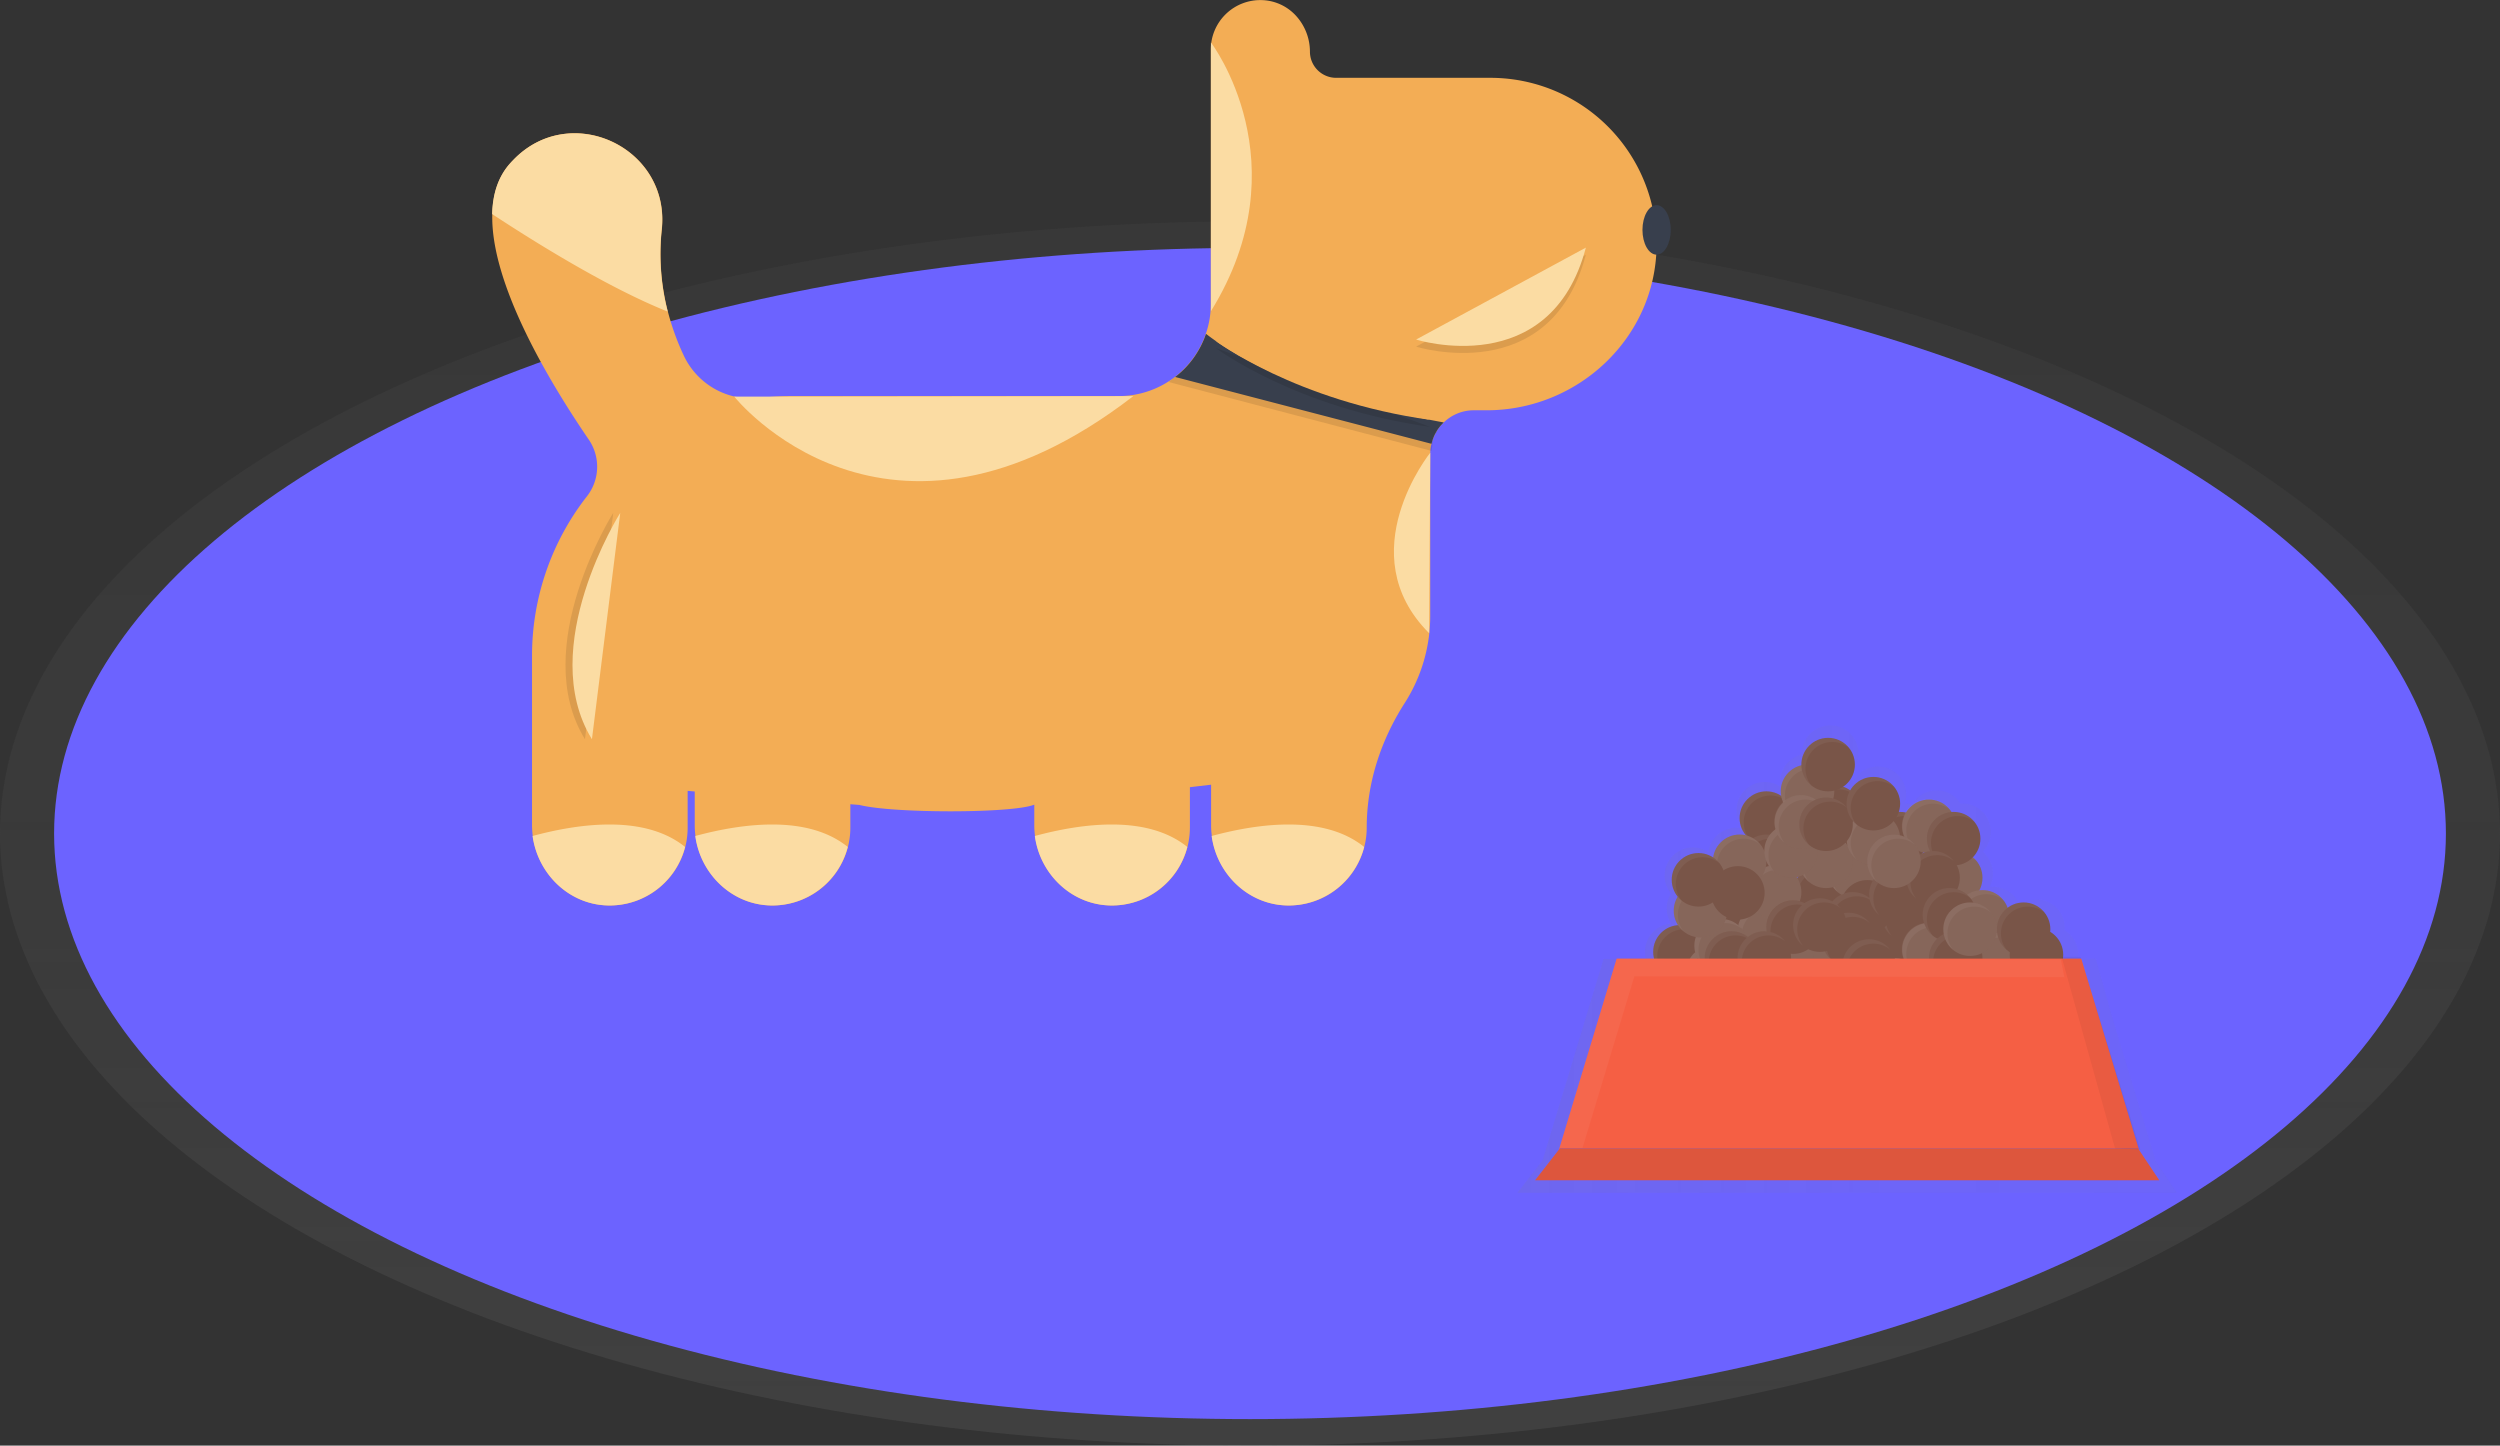 <svg id="b3b4c231-bcdd-447d-a48c-3c3c5a2e58d0" data-name="Layer 1" xmlns="http://www.w3.org/2000/svg" xmlns:xlink="http://www.w3.org/1999/xlink" width="921" height="532.56" viewBox="0 0 921 532.56"><rect x="0" y="0" width="921" height="532.56" fill="#333333" stroke="none"/><defs><linearGradient id="a2a092df-2c92-4a00-bfa3-7775e0a35a00" x1="460.5" y1="532.56" x2="460.5" y2="81.56" gradientUnits="userSpaceOnUse"><stop offset="0" stop-color="gray" stop-opacity="0.25"/><stop offset="0.54" stop-color="gray" stop-opacity="0.12"/><stop offset="1" stop-color="gray" stop-opacity="0.1"/></linearGradient><linearGradient id="e02598f3-6440-4dab-b616-a11e89bded72" x1="698.5" y1="537.03" x2="941.5" y2="537.03" xlink:href="#a2a092df-2c92-4a00-bfa3-7775e0a35a00"/></defs><title>Cautious dog</title><g opacity="0.7"><ellipse cx="460.5" cy="307.06" rx="460.5" ry="225.5" fill="url(#a2a092df-2c92-4a00-bfa3-7775e0a35a00)"/></g><ellipse cx="460.5" cy="307.06" rx="440.57" ry="215.74" fill="#6c63ff"/><g opacity="0.5"><path d="M941.5,623.15l-7.87-11.8L918,559.68l-6.43-22.84h-6.54a11.84,11.84,0,0,0,.11-1.48,10.38,10.38,0,0,0-5.06-8.91,8.89,8.89,0,0,0,.06-1,10.41,10.41,0,0,0-2.3-6.52h0a10.09,10.09,0,0,0-1.6-1.6l-.07,0c-.26-.21-.53-.4-.8-.58l-.23-.14c-.23-.14-.47-.27-.71-.39l-.32-.16-.68-.29-.36-.13c-.23-.08-.47-.14-.7-.21l-.39-.09c-.25-.06-.5-.1-.76-.14l-.35,0a10.92,10.92,0,0,0-1.15-.07,10.31,10.31,0,0,0-6.23,2.09,10.37,10.37,0,0,0-1.67-3h0a11,11,0,0,0-1.6-1.6.18.18,0,0,1-.07,0q-.39-.3-.81-.57l-.23-.15c-.23-.14-.46-.27-.7-.39l-.32-.15c-.22-.11-.45-.2-.68-.29l-.37-.14-.7-.2-.38-.1a6.71,6.71,0,0,0-.76-.13l-.35-.06a10.93,10.93,0,0,0-1.15-.06c-.41,0-.82,0-1.22.07a10.38,10.38,0,0,0-1.08-11.4h0A10.53,10.53,0,0,0,870,497.4a10.37,10.37,0,0,0,.64-13.75h0a10.09,10.09,0,0,0-1.6-1.6L869,482c-.26-.21-.53-.4-.8-.58l-.23-.14c-.23-.14-.47-.27-.71-.39l-.31-.16-.69-.29-.36-.13c-.23-.08-.47-.14-.7-.21s-.25-.07-.38-.09-.51-.1-.77-.14l-.35-.05a10.92,10.92,0,0,0-1.15-.07c-.27,0-.55,0-.82,0-.21-.33-.43-.64-.67-1h0a11,11,0,0,0-1.6-1.6.18.18,0,0,1-.07-.05,9.08,9.08,0,0,0-.81-.57l-.23-.15c-.23-.14-.46-.27-.7-.39l-.32-.15c-.22-.11-.45-.2-.68-.29l-.37-.14-.7-.2-.38-.1c-.25-.06-.51-.1-.76-.14L854,475a10.93,10.93,0,0,0-1.15-.06A10.29,10.29,0,0,0,844,480h0c-.26-.06-.51-.1-.77-.14l-.35-.05a10.92,10.92,0,0,0-1.15-.07l-.51,0a10.44,10.44,0,0,0-1.78-9.75h0a11,11,0,0,0-1.6-1.6l-.07-.05a9.19,9.19,0,0,0-.81-.58l-.23-.14c-.23-.14-.46-.27-.7-.39l-.32-.16-.68-.29-.37-.13c-.23-.08-.46-.14-.7-.21l-.38-.09c-.25-.06-.51-.1-.76-.14l-.36-.05a10.57,10.57,0,0,0-1.14-.07,10.41,10.41,0,0,0-9,5.26c-.18-.13-.35-.26-.54-.38l-.23-.14a8.13,8.13,0,0,0-.71-.4l-.31-.15c-.22-.11-.45-.2-.68-.29l-.25-.1a10.4,10.4,0,0,0,2.25-15.12h0a10.09,10.09,0,0,0-1.6-1.6l-.07,0a9,9,0,0,0-.8-.58l-.23-.14c-.23-.14-.47-.27-.71-.4l-.31-.15-.69-.29-.36-.13c-.23-.08-.46-.14-.7-.21l-.38-.1-.77-.13-.35,0a10.92,10.92,0,0,0-1.15-.07,10.41,10.41,0,0,0-10.41,10.42c0,.09,0,.19,0,.28-.23.06-.47.11-.7.18a10.43,10.43,0,0,0-6.85,6.85,10.25,10.25,0,0,0-.47,3.1,10.93,10.93,0,0,0,.06,1.15l.06.35,0,.24-.12-.07-.23-.14-.7-.4-.32-.15-.68-.29-.37-.13a7.15,7.15,0,0,0-.7-.21l-.38-.1-.76-.13-.35-.05a10.92,10.92,0,0,0-1.15-.07,10.42,10.42,0,0,0-10.42,10.42,10.73,10.73,0,0,0,.07,1.14c0,.12,0,.24,0,.35,0,.26.08.52.14.77s.06.25.1.38.13.47.2.7l.14.36c.09.24.18.46.29.69l.15.31c.12.24.25.48.39.71l.15.23a8.93,8.93,0,0,0,.57.8l.05.07.15.19-.18,0c-.25-.06-.51-.1-.77-.14l-.35-.05a10.92,10.92,0,0,0-1.15-.07,10.41,10.41,0,0,0-9.94,7.32,10.72,10.72,0,0,0-.35,1.61l-.08,0-.24-.15c-.23-.14-.46-.27-.7-.39l-.32-.15c-.22-.11-.45-.2-.68-.29l-.36-.14-.7-.2-.38-.1c-.26-.06-.51-.1-.77-.14l-.35-.05a10.92,10.92,0,0,0-1.15-.07,10.42,10.42,0,0,0-10.41,10.42,10.93,10.93,0,0,0,.06,1.15l.06.35c0,.25.08.51.13.76s.07.26.1.38.13.48.21.71.08.24.13.36.18.46.29.68l.15.32c.12.24.26.47.4.7a1.76,1.76,0,0,0,.14.23q.27.42.57.81l.06.07,0,.06a10.36,10.36,0,0,0-1.54,5.44,10.74,10.74,0,0,0,.06,1.14l.06.35c0,.26.08.52.13.77s.07.25.1.38.13.47.21.7.08.24.13.36.19.47.29.69l.15.31a8.13,8.13,0,0,0,.4.71c0,.08.09.16.14.23h0a10.38,10.38,0,0,0-9.21,7.28,10.25,10.25,0,0,0-.47,3.1,10.93,10.93,0,0,0,.06,1.15l.06.35a6.71,6.71,0,0,0,.13.76l.09.37H730.26L707.79,611.2l-9.29,11.95ZM801.62,505.46l-.2-.31.48-.13Zm48.81-9.66.17-.29.38.08C850.8,495.66,850.61,495.72,850.43,495.8Z" transform="translate(-139.5 -183.72)" fill="url(#e02598f3-6440-4dab-b616-a11e89bded72)"/></g><circle cx="606.76" cy="380.98" r="9.86" fill="#795548"/><path d="M737.93,566.22a9.84,9.84,0,0,1,16-7.68,9.85,9.85,0,1,0-13.85,13.84A9.76,9.76,0,0,1,737.93,566.22Z" transform="translate(-139.5 -183.72)" fill="#fff" opacity="0.05"/><circle cx="640.88" cy="383.26" r="9.86" fill="#795548"/><path d="M772,568.49a9.85,9.85,0,0,1,16-7.68,9.85,9.85,0,1,0-13.85,13.85A9.85,9.85,0,0,1,772,568.49Z" transform="translate(-139.5 -183.72)" fill="#fff" opacity="0.05"/><circle cx="660.59" cy="384.77" r="9.86" fill="#795548"/><path d="M791.75,570a9.84,9.84,0,0,1,16-7.68,9.85,9.85,0,1,0-13.85,13.85A9.87,9.87,0,0,1,791.75,570Z" transform="translate(-139.5 -183.72)" fill="#fff" opacity="0.05"/><circle cx="670.44" cy="380.98" r="9.86" fill="#795548"/><path d="M801.6,566.22a9.85,9.85,0,0,1,16-7.68,9.85,9.85,0,1,0-13.85,13.84A9.77,9.77,0,0,1,801.6,566.22Z" transform="translate(-139.5 -183.72)" fill="#fff" opacity="0.05"/><circle cx="747.01" cy="380.98" r="9.86" fill="#795548"/><path d="M878.17,566.22a9.84,9.84,0,0,1,16-7.68,9.85,9.85,0,1,0-13.85,13.84A9.82,9.82,0,0,1,878.17,566.22Z" transform="translate(-139.5 -183.72)" fill="#fff" opacity="0.05"/><circle cx="708.35" cy="380.23" r="9.86" fill="#795548"/><path d="M839.51,565.46a9.85,9.85,0,0,1,16-7.68,9.85,9.85,0,1,0-13.85,13.85A9.79,9.79,0,0,1,839.51,565.46Z" transform="translate(-139.5 -183.72)" fill="#fff" opacity="0.05"/><circle cx="621.17" cy="371.89" r="9.86" fill="#795548"/><path d="M752.33,557.12a9.85,9.85,0,0,1,16-7.68,9.85,9.85,0,1,0-13.85,13.85A9.85,9.85,0,0,1,752.33,557.12Z" transform="translate(-139.5 -183.72)" fill="#fff" opacity="0.05"/><circle cx="700.77" cy="351.42" r="9.86" fill="#795548"/><path d="M831.93,536.65A9.85,9.85,0,0,1,848,529a9.85,9.85,0,1,0-13.85,13.85A9.79,9.79,0,0,1,831.93,536.65Z" transform="translate(-139.5 -183.72)" fill="#fff" opacity="0.05"/><circle cx="670.44" cy="328.68" r="9.86" fill="#795548"/><circle cx="680.26" cy="313.51" r="9.86" fill="#795548"/><path d="M801.6,513.91a9.86,9.86,0,0,1,16-7.68,9.85,9.85,0,1,0-13.85,13.85A9.8,9.8,0,0,1,801.6,513.91Z" transform="translate(-139.5 -183.72)" fill="#fff" opacity="0.05"/><circle cx="638.6" cy="336.26" r="9.86" fill="#795548"/><path d="M769.77,521.49a9.85,9.85,0,0,1,16-7.68,9.85,9.85,0,1,0-13.85,13.85A9.79,9.79,0,0,1,769.77,521.49Z" transform="translate(-139.5 -183.72)" fill="#fff" opacity="0.05"/><circle cx="618.89" cy="350.66" r="9.86" fill="#795548"/><path d="M750.05,535.9a9.86,9.86,0,0,1,16-7.69,9.85,9.85,0,1,0-13.85,13.85A9.79,9.79,0,0,1,750.05,535.9Z" transform="translate(-139.5 -183.72)" fill="#fff" opacity="0.05"/><circle cx="678.02" cy="355.97" r="9.86" fill="#795548"/><path d="M809.19,541.2a9.85,9.85,0,0,1,16-7.68,9.85,9.85,0,1,0-13.85,13.85A9.79,9.79,0,0,1,809.19,541.2Z" transform="translate(-139.5 -183.72)" fill="#fff" opacity="0.05"/><circle cx="700.01" cy="308.97" r="9.86" fill="#795548"/><path d="M831.17,494.2a9.85,9.85,0,0,1,16-7.68,9.85,9.85,0,1,0-13.85,13.85A9.85,9.85,0,0,1,831.17,494.2Z" transform="translate(-139.5 -183.72)" fill="#fff" opacity="0.05"/><circle cx="675.75" cy="299.11" r="9.86" fill="#795548"/><path d="M806.91,484.35a9.85,9.85,0,0,1,16-7.69,9.85,9.85,0,1,0-13.85,13.85A9.84,9.84,0,0,1,806.91,484.35Z" transform="translate(-139.5 -183.72)" fill="#fff" opacity="0.05"/><circle cx="650.73" cy="301.39" r="9.86" fill="#795548"/><path d="M781.89,486.62a9.86,9.86,0,0,1,16-7.68,9.85,9.85,0,1,0-13.85,13.85A9.8,9.8,0,0,1,781.89,486.62Z" transform="translate(-139.5 -183.72)" fill="#fff" opacity="0.05"/><circle cx="650.73" cy="317.31" r="9.86" fill="#795548"/><path d="M781.89,502.54a9.86,9.86,0,0,1,16-7.68,9.85,9.85,0,1,0-13.85,13.85A9.8,9.8,0,0,1,781.89,502.54Z" transform="translate(-139.5 -183.72)" fill="#fff" opacity="0.05"/><circle cx="691.67" cy="342.32" r="9.86" fill="#795548"/><path d="M822.83,527.56a9.84,9.84,0,0,1,16-7.68A9.85,9.85,0,1,0,825,533.72,9.84,9.84,0,0,1,822.83,527.56Z" transform="translate(-139.5 -183.72)" fill="#fff" opacity="0.05"/><circle cx="703.04" cy="337.02" r="9.86" fill="#795548"/><path d="M834.2,522.25a9.85,9.85,0,0,1,16-7.68,9.85,9.85,0,1,0-13.84,13.85A9.8,9.8,0,0,1,834.2,522.25Z" transform="translate(-139.5 -183.72)" fill="#fff" opacity="0.05"/><circle cx="638.6" cy="371.13" r="9.86" fill="#795548"/><circle cx="638.6" cy="371.13" r="9.86" fill="#fff" opacity="0.1"/><path d="M769.77,556.36a9.85,9.85,0,0,1,16-7.68,9.85,9.85,0,1,0-13.85,13.85A9.79,9.79,0,0,1,769.77,556.36Z" transform="translate(-139.5 -183.72)" fill="#fff" opacity="0.05"/><circle cx="669.69" cy="365.82" r="9.86" fill="#795548"/><circle cx="669.69" cy="365.82" r="9.86" fill="#fff" opacity="0.1"/><path d="M800.85,551.06a9.84,9.84,0,0,1,16-7.68A9.85,9.85,0,1,0,803,557.22,9.79,9.79,0,0,1,800.85,551.06Z" transform="translate(-139.5 -183.72)" fill="#fff" opacity="0.05"/><circle cx="658.31" cy="374.92" r="9.86" fill="#795548"/><circle cx="658.31" cy="374.92" r="9.86" fill="#fff" opacity="0.1"/><path d="M789.48,560.15a9.85,9.85,0,0,1,16-7.68,9.85,9.85,0,1,0-13.85,13.85A9.79,9.79,0,0,1,789.48,560.15Z" transform="translate(-139.5 -183.72)" fill="#fff" opacity="0.05"/><circle cx="621.17" cy="382.5" r="9.86" fill="#795548"/><circle cx="621.17" cy="382.5" r="9.86" fill="#fff" opacity="0.1"/><path d="M752.33,567.74a9.85,9.85,0,0,1,16-7.69A9.85,9.85,0,1,0,754.5,573.9,9.84,9.84,0,0,1,752.33,567.74Z" transform="translate(-139.5 -183.72)" fill="#fff" opacity="0.05"/><circle cx="631.02" cy="374.92" r="9.86" fill="#795548"/><circle cx="631.02" cy="374.92" r="9.86" fill="#fff" opacity="0.1"/><path d="M762.18,560.15a9.85,9.85,0,0,1,16-7.68,9.85,9.85,0,1,0-13.84,13.85A9.8,9.8,0,0,1,762.18,560.15Z" transform="translate(-139.5 -183.72)" fill="#fff" opacity="0.05"/><circle cx="631.02" cy="358.24" r="9.86" fill="#795548"/><circle cx="631.02" cy="358.24" r="9.86" fill="#fff" opacity="0.1"/><path d="M762.18,543.48a9.84,9.84,0,0,1,16-7.68,9.85,9.85,0,1,0-13.84,13.84A9.79,9.79,0,0,1,762.18,543.48Z" transform="translate(-139.5 -183.72)" fill="#fff" opacity="0.05"/><circle cx="649.98" cy="343.08" r="9.86" fill="#795548"/><circle cx="649.98" cy="343.08" r="9.86" fill="#fff" opacity="0.1"/><path d="M781.14,528.32a9.85,9.85,0,0,1,16-7.69,9.85,9.85,0,1,0-13.85,13.85A9.79,9.79,0,0,1,781.14,528.32Z" transform="translate(-139.5 -183.72)" fill="#fff" opacity="0.05"/><circle cx="683.33" cy="380.23" r="9.86" fill="#795548"/><circle cx="683.33" cy="380.23" r="9.86" fill="#fff" opacity="0.1"/><path d="M814.49,565.46a9.85,9.85,0,0,1,16-7.68,9.85,9.85,0,1,0-13.84,13.85A9.8,9.8,0,0,1,814.49,565.46Z" transform="translate(-139.5 -183.72)" fill="#fff" opacity="0.05"/><circle cx="710.62" cy="349.9" r="9.86" fill="#795548"/><circle cx="710.62" cy="349.9" r="9.86" fill="#fff" opacity="0.1"/><path d="M841.78,535.14a9.84,9.84,0,0,1,16-7.68A9.85,9.85,0,1,0,844,541.3,9.79,9.79,0,0,1,841.78,535.14Z" transform="translate(-139.5 -183.72)" fill="#fff" opacity="0.05"/><circle cx="710.62" cy="304.42" r="9.86" fill="#795548"/><circle cx="710.62" cy="304.42" r="9.86" fill="#fff" opacity="0.1"/><path d="M841.78,489.65a9.85,9.85,0,0,1,16-7.68A9.85,9.85,0,1,0,844,495.82,9.8,9.8,0,0,1,841.78,489.65Z" transform="translate(-139.5 -183.72)" fill="#fff" opacity="0.05"/><circle cx="720.48" cy="323.37" r="9.86" fill="#795548"/><circle cx="720.48" cy="323.37" r="9.86" fill="#fff" opacity="0.1"/><path d="M851.64,508.61a9.85,9.85,0,0,1,16-7.69,9.85,9.85,0,1,0-13.85,13.85A9.79,9.79,0,0,1,851.64,508.61Z" transform="translate(-139.5 -183.72)" fill="#fff" opacity="0.05"/><circle cx="730.33" cy="337.77" r="9.86" fill="#795548"/><circle cx="730.33" cy="337.77" r="9.86" fill="#fff" opacity="0.1"/><path d="M861.49,523a9.84,9.84,0,0,1,16-7.68,9.85,9.85,0,1,0-13.84,13.84A9.77,9.77,0,0,1,861.49,523Z" transform="translate(-139.5 -183.72)" fill="#fff" opacity="0.05"/><circle cx="683.33" cy="321.1" r="9.86" fill="#795548"/><circle cx="683.33" cy="321.1" r="9.86" fill="#fff" opacity="0.1"/><path d="M814.49,506.33a9.85,9.85,0,0,1,16-7.68,9.85,9.85,0,1,0-13.84,13.85A9.8,9.8,0,0,1,814.49,506.33Z" transform="translate(-139.5 -183.72)" fill="#fff" opacity="0.05"/><circle cx="653.77" cy="328.68" r="9.86" fill="#795548"/><circle cx="653.77" cy="328.68" r="9.86" fill="#fff" opacity="0.1"/><path d="M784.93,513.91a9.85,9.85,0,0,1,16-7.68,9.85,9.85,0,1,0-13.85,13.85A9.79,9.79,0,0,1,784.93,513.91Z" transform="translate(-139.5 -183.72)" fill="#fff" opacity="0.05"/><circle cx="672.72" cy="317.31" r="9.86" fill="#795548"/><circle cx="672.72" cy="317.31" r="9.86" fill="#fff" opacity="0.1"/><path d="M803.88,502.54a9.85,9.85,0,0,1,16-7.68,9.85,9.85,0,1,0-13.85,13.85A9.79,9.79,0,0,1,803.88,502.54Z" transform="translate(-139.5 -183.72)" fill="#fff" opacity="0.05"/><circle cx="690.15" cy="308.97" r="9.86" fill="#795548"/><circle cx="690.15" cy="308.97" r="9.86" fill="#fff" opacity="0.1"/><path d="M821.31,494.2a9.86,9.86,0,0,1,16-7.68,9.85,9.85,0,1,0-13.85,13.85A9.8,9.8,0,0,1,821.31,494.2Z" transform="translate(-139.5 -183.72)" fill="#fff" opacity="0.05"/><circle cx="640.88" cy="317.31" r="9.86" fill="#795548"/><circle cx="640.88" cy="317.31" r="9.86" fill="#fff" opacity="0.1"/><path d="M772,502.54a9.85,9.85,0,0,1,16-7.68,9.85,9.85,0,1,0-13.85,13.85A9.85,9.85,0,0,1,772,502.54Z" transform="translate(-139.5 -183.72)" fill="#fff" opacity="0.05"/><circle cx="675.75" cy="349.14" r="9.86" fill="#795548"/><circle cx="675.75" cy="349.14" r="9.86" fill="#fff" opacity="0.1"/><path d="M806.91,534.38a9.84,9.84,0,0,1,16-7.68,9.85,9.85,0,1,0-13.85,13.85A9.87,9.87,0,0,1,806.91,534.38Z" transform="translate(-139.5 -183.72)" fill="#fff" opacity="0.05"/><circle cx="634.06" cy="348.39" r="9.86" fill="#795548"/><circle cx="634.06" cy="348.39" r="9.86" fill="#fff" opacity="0.1"/><path d="M765.22,533.62a9.85,9.85,0,0,1,16-7.68,9.85,9.85,0,1,0-13.85,13.85A9.79,9.79,0,0,1,765.22,533.62Z" transform="translate(-139.5 -183.72)" fill="#fff" opacity="0.05"/><circle cx="697.73" cy="362.79" r="9.86" fill="#795548"/><circle cx="697.73" cy="362.79" r="9.86" fill="#fff" opacity="0.1"/><path d="M828.9,548a9.85,9.85,0,0,1,16-7.69,9.85,9.85,0,1,0-13.85,13.85A9.79,9.79,0,0,1,828.9,548Z" transform="translate(-139.5 -183.72)" fill="#fff" opacity="0.05"/><circle cx="712.9" cy="368.1" r="9.86" fill="#795548"/><circle cx="712.9" cy="368.1" r="9.86" fill="#fff" opacity="0.1"/><path d="M844.06,553.33a9.85,9.85,0,0,1,16-7.68,9.85,9.85,0,1,0-13.85,13.85A9.79,9.79,0,0,1,844.06,553.33Z" transform="translate(-139.5 -183.72)" fill="#fff" opacity="0.05"/><circle cx="725.78" cy="377.95" r="9.86" fill="#795548"/><circle cx="725.78" cy="377.95" r="9.86" fill="#fff" opacity="0.1"/><path d="M856.94,563.19a9.85,9.85,0,0,1,16-7.68,9.85,9.85,0,1,0-13.85,13.84A9.79,9.79,0,0,1,856.94,563.19Z" transform="translate(-139.5 -183.72)" fill="#fff" opacity="0.05"/><circle cx="747.01" cy="365.06" r="9.86" fill="#795548"/><circle cx="747.01" cy="365.06" r="9.86" fill="#fff" opacity="0.1"/><path d="M878.17,550.3a9.84,9.84,0,0,1,16-7.68,9.85,9.85,0,1,0-13.85,13.85A9.87,9.87,0,0,1,878.17,550.3Z" transform="translate(-139.5 -183.72)" fill="#fff" opacity="0.05"/><circle cx="735.64" cy="353.69" r="9.86" fill="#795548"/><circle cx="735.64" cy="353.69" r="9.86" fill="#fff" opacity="0.1"/><path d="M866.8,538.93a9.84,9.84,0,0,1,16-7.68A9.85,9.85,0,1,0,869,545.09,9.82,9.82,0,0,1,866.8,538.93Z" transform="translate(-139.5 -183.72)" fill="#fff" opacity="0.05"/><circle cx="665.89" cy="291.53" r="9.86" fill="#795548"/><circle cx="665.89" cy="291.53" r="9.86" fill="#fff" opacity="0.1"/><path d="M797.06,476.77a9.85,9.85,0,0,1,16-7.69,9.85,9.85,0,1,0-13.85,13.85A9.79,9.79,0,0,1,797.06,476.77Z" transform="translate(-139.5 -183.72)" fill="#fff" opacity="0.05"/><circle cx="626.47" cy="335.5" r="9.86" fill="#795548"/><circle cx="626.47" cy="335.5" r="9.86" fill="#fff" opacity="0.1"/><path d="M757.64,520.73a9.85,9.85,0,0,1,16-7.68,9.85,9.85,0,1,0-13.85,13.85A9.79,9.79,0,0,1,757.64,520.73Z" transform="translate(-139.5 -183.72)" fill="#fff" opacity="0.05"/><circle cx="611.31" cy="363.55" r="9.86" fill="#795548"/><circle cx="611.31" cy="363.55" r="9.86" fill="#fff" opacity="0.1"/><path d="M742.47,548.78a9.85,9.85,0,0,1,16-7.68A9.85,9.85,0,1,0,744.65,555,9.8,9.8,0,0,1,742.47,548.78Z" transform="translate(-139.5 -183.72)" fill="#fff" opacity="0.05"/><circle cx="658.31" cy="353.69" r="9.86" fill="#795548"/><circle cx="658.31" cy="353.69" r="9.86" fill="#fff" opacity="0.1"/><path d="M789.48,538.93a9.84,9.84,0,0,1,16-7.68,9.85,9.85,0,1,0-13.85,13.84A9.76,9.76,0,0,1,789.48,538.93Z" transform="translate(-139.5 -183.72)" fill="#fff" opacity="0.05"/><circle cx="659.83" cy="313.52" r="9.86" fill="#795548"/><circle cx="659.83" cy="313.52" r="9.86" fill="#fff" opacity="0.1"/><path d="M791,498.75a9.85,9.85,0,0,1,16-7.68,9.85,9.85,0,1,0-13.85,13.85A9.85,9.85,0,0,1,791,498.75Z" transform="translate(-139.5 -183.72)" fill="#fff" opacity="0.05"/><circle cx="663.62" cy="302.9" r="9.86" fill="#795548"/><circle cx="663.62" cy="302.9" r="9.86" fill="#fff" opacity="0.1"/><path d="M794.78,488.14a9.84,9.84,0,0,1,16-7.68A9.85,9.85,0,1,0,797,494.3,9.84,9.84,0,0,1,794.78,488.14Z" transform="translate(-139.5 -183.72)" fill="#fff" opacity="0.05"/><circle cx="650.73" cy="365.06" r="9.86" fill="#795548"/><path d="M781.89,550.3a9.85,9.85,0,0,1,16-7.68,9.85,9.85,0,1,0-13.85,13.85A9.82,9.82,0,0,1,781.89,550.3Z" transform="translate(-139.5 -183.72)" fill="#fff" opacity="0.05"/><circle cx="625.72" cy="324.13" r="9.86" fill="#795548"/><path d="M756.88,509.36a9.85,9.85,0,0,1,16-7.68,9.85,9.85,0,1,0-13.85,13.85A9.79,9.79,0,0,1,756.88,509.36Z" transform="translate(-139.5 -183.72)" fill="#fff" opacity="0.05"/><circle cx="637.85" cy="352.94" r="9.86" fill="#795548"/><path d="M769,538.17a9.85,9.85,0,0,1,16-7.68,9.85,9.85,0,1,0-13.85,13.85A9.79,9.79,0,0,1,769,538.17Z" transform="translate(-139.5 -183.72)" fill="#fff" opacity="0.05"/><circle cx="673.48" cy="281.68" r="9.86" fill="#795548"/><path d="M804.64,466.91a9.85,9.85,0,0,1,16-7.68,9.85,9.85,0,1,0-13.85,13.85A9.79,9.79,0,0,1,804.64,466.91Z" transform="translate(-139.5 -183.72)" fill="#fff" opacity="0.05"/><circle cx="672.72" cy="303.66" r="9.86" fill="#795548"/><path d="M803.88,488.9a9.85,9.85,0,0,1,16-7.69,9.85,9.85,0,1,0-13.85,13.85A9.79,9.79,0,0,1,803.88,488.9Z" transform="translate(-139.5 -183.72)" fill="#fff" opacity="0.05"/><circle cx="690.15" cy="296.08" r="9.86" fill="#795548"/><path d="M821.31,481.31a9.86,9.86,0,0,1,16-7.68,9.85,9.85,0,1,0-13.85,13.85A9.8,9.8,0,0,1,821.31,481.31Z" transform="translate(-139.5 -183.72)" fill="#fff" opacity="0.05"/><circle cx="682.57" cy="338.53" r="9.86" fill="#795548"/><circle cx="687.92" cy="334.07" r="9.86" fill="#795548"/><path d="M813.73,523.77a9.84,9.84,0,0,1,16-7.68,9.85,9.85,0,1,0-13.84,13.84A9.79,9.79,0,0,1,813.73,523.77Z" transform="translate(-139.5 -183.72)" fill="#fff" opacity="0.05"/><circle cx="677.27" cy="365.82" r="9.86" fill="#795548"/><path d="M808.43,551.06a9.84,9.84,0,0,1,16-7.68,9.85,9.85,0,1,0-13.85,13.84A9.79,9.79,0,0,1,808.43,551.06Z" transform="translate(-139.5 -183.72)" fill="#fff" opacity="0.05"/><circle cx="681.06" cy="346.11" r="9.86" fill="#795548"/><path d="M812.22,531.35a9.84,9.84,0,0,1,16-7.68,9.85,9.85,0,1,0-13.85,13.84A9.79,9.79,0,0,1,812.22,531.35Z" transform="translate(-139.5 -183.72)" fill="#fff" opacity="0.05"/><circle cx="698.49" cy="329.43" r="9.86" fill="#795548"/><circle cx="750.23" cy="351.74" r="9.86" fill="#795548"/><path d="M829.65,514.67a9.84,9.84,0,0,1,16-7.68,9.85,9.85,0,1,0-13.84,13.85A9.82,9.82,0,0,1,829.65,514.67Z" transform="translate(-139.5 -183.72)" fill="#fff" opacity="0.05"/><circle cx="688.64" cy="355.97" r="9.86" fill="#795548"/><path d="M819.8,541.2a9.85,9.85,0,0,1,16-7.68A9.85,9.85,0,1,0,822,547.37,9.79,9.79,0,0,1,819.8,541.2Z" transform="translate(-139.5 -183.72)" fill="#fff" opacity="0.05"/><circle cx="719.72" cy="308.97" r="9.86" fill="#795548"/><path d="M850.88,494.2a9.85,9.85,0,0,1,16-7.68,9.85,9.85,0,1,0-13.85,13.85A9.85,9.85,0,0,1,850.88,494.2Z" transform="translate(-139.5 -183.72)" fill="#fff" opacity="0.05"/><circle cx="712.14" cy="323.37" r="9.86" fill="#795548"/><path d="M843.3,508.61a9.85,9.85,0,0,1,16-7.69,9.85,9.85,0,1,0-13.85,13.85A9.84,9.84,0,0,1,843.3,508.61Z" transform="translate(-139.5 -183.72)" fill="#fff" opacity="0.05"/><circle cx="718.2" cy="337.02" r="9.86" fill="#795548"/><path d="M849.36,522.25a9.85,9.85,0,0,1,16-7.68,9.85,9.85,0,1,0-13.84,13.85A9.8,9.8,0,0,1,849.36,522.25Z" transform="translate(-139.5 -183.72)" fill="#fff" opacity="0.05"/><circle cx="733.36" cy="365.06" r="9.86" fill="#795548"/><path d="M864.53,550.3a9.84,9.84,0,0,1,16-7.68,9.85,9.85,0,1,0-13.85,13.85A9.81,9.81,0,0,1,864.53,550.3Z" transform="translate(-139.5 -183.72)" fill="#fff" opacity="0.05"/><circle cx="745.49" cy="342.32" r="9.86" fill="#795548"/><circle cx="640.23" cy="328.94" r="9.86" fill="#795548"/><path d="M876.65,527.56a9.85,9.85,0,0,1,16-7.68,9.85,9.85,0,1,0-13.85,13.84A9.79,9.79,0,0,1,876.65,527.56Z" transform="translate(-139.5 -183.72)" fill="#fff" opacity="0.05"/><circle cx="720.48" cy="352.94" r="9.86" fill="#795548"/><path d="M851.64,538.17a9.85,9.85,0,0,1,16-7.68,9.85,9.85,0,1,0-13.85,13.85A9.79,9.79,0,0,1,851.64,538.17Z" transform="translate(-139.5 -183.72)" fill="#fff" opacity="0.05"/><circle cx="721.99" cy="365.06" r="9.86" fill="#795548"/><path d="M853.15,550.3a9.84,9.84,0,0,1,16-7.68,9.85,9.85,0,1,0-13.84,13.85A9.82,9.82,0,0,1,853.15,550.3Z" transform="translate(-139.5 -183.72)" fill="#fff" opacity="0.05"/><circle cx="693.19" cy="373.4" r="9.86" fill="#795548"/><path d="M824.35,558.64a9.84,9.84,0,0,1,16-7.68,9.85,9.85,0,1,0-13.85,13.84A9.76,9.76,0,0,1,824.35,558.64Z" transform="translate(-139.5 -183.72)" fill="#fff" opacity="0.05"/><circle cx="660.59" cy="341.56" r="9.86" fill="#795548"/><path d="M791.75,526.8a9.84,9.84,0,0,1,16-7.68A9.85,9.85,0,1,0,793.92,533,9.82,9.82,0,0,1,791.75,526.8Z" transform="translate(-139.5 -183.72)" fill="#fff" opacity="0.05"/><circle cx="670.44" cy="340.81" r="9.86" fill="#795548"/><path d="M801.6,526a9.86,9.86,0,0,1,16-7.68,9.85,9.85,0,1,0-13.85,13.85A9.8,9.8,0,0,1,801.6,526Z" transform="translate(-139.5 -183.72)" fill="#fff" opacity="0.05"/><circle cx="649.98" cy="352.94" r="9.86" fill="#795548"/><path d="M781.14,538.17a9.85,9.85,0,0,1,16-7.68,9.85,9.85,0,1,0-13.85,13.85A9.79,9.79,0,0,1,781.14,538.17Z" transform="translate(-139.5 -183.72)" fill="#fff" opacity="0.05"/><circle cx="735.64" cy="377.95" r="9.86" fill="#795548"/><circle cx="735.64" cy="377.95" r="9.86" fill="#fff" opacity="0.1"/><path d="M866.8,563.19a9.84,9.84,0,0,1,16-7.68A9.85,9.85,0,1,0,869,569.35,9.84,9.84,0,0,1,866.8,563.19Z" transform="translate(-139.5 -183.72)" fill="#fff" opacity="0.05"/><circle cx="725.78" cy="342.32" r="9.86" fill="#795548"/><circle cx="725.78" cy="342.32" r="9.86" fill="#fff" opacity="0.1"/><path d="M856.94,527.56a9.85,9.85,0,0,1,16-7.68,9.85,9.85,0,1,0-13.85,13.84A9.79,9.79,0,0,1,856.94,527.56Z" transform="translate(-139.5 -183.72)" fill="#fff" opacity="0.05"/><circle cx="697.73" cy="317.31" r="9.86" fill="#795548"/><circle cx="697.73" cy="317.31" r="9.86" fill="#fff" opacity="0.1"/><path d="M828.9,502.54a9.85,9.85,0,0,1,16-7.68,9.85,9.85,0,1,0-13.85,13.85A9.79,9.79,0,0,1,828.9,502.54Z" transform="translate(-139.5 -183.72)" fill="#fff" opacity="0.05"/><polygon points="789.92 429.9 572.39 429.9 595.58 353.15 766.73 353.15 789.92 429.9" fill="#f55f44"/><polygon points="602.11 359.68 760.52 360.01 759.22 353.48 595.58 353.15 572.39 429.9 580.89 429.9 602.11 359.68" fill="#fff" opacity="0.05"/><polygon points="795.47 434.8 565.53 434.8 574.67 423.05 787.63 423.05 795.47 434.8" fill="#6c63ff"/><polygon points="795.47 434.8 565.53 434.8 574.67 423.05 787.63 423.05 795.47 434.8" fill="#f55f44"/><polygon points="795.47 434.8 565.53 434.8 574.67 423.05 787.63 423.05 795.47 434.8" opacity="0.1"/><polygon points="759.5 352.52 779.17 423.05 788.5 423.52 766.5 352.52 759.5 352.52" opacity="0.05"/><path d="M749.78,274.52c-.48,33.7-28.91,60.35-62.61,60.35h-4.69a15.85,15.85,0,0,0-11.1,4.48,15.43,15.43,0,0,0-4.51,7.87,14.45,14.45,0,0,0-.47,3.73v59.49A59.59,59.59,0,0,1,657,442.71c-8.83,13.78-14,29.55-14,45.91h0a28.69,28.69,0,0,1-29.21,28.67c-15.76-.29-28.12-13.84-28.12-29.61V472.8l-7.81.92v14.9a28.7,28.7,0,0,1-29.22,28.67c-15.76-.29-28.11-13.84-28.11-29.61v-7.53c-7.82,3.26-52.12,3.26-64.42.11l-3.34-.26v8.62a28.69,28.69,0,0,1-29.21,28.67c-15.77-.29-28.12-13.84-28.12-29.61V475.31l-2.61-.24v13.55a29.29,29.29,0,0,1-.88,7.12,28.73,28.73,0,0,1-28.33,21.55c-14.41-.26-25.95-11.6-27.86-25.59a35.4,35.4,0,0,1-.26-4V425.43a95.36,95.36,0,0,1,20.33-59,17.68,17.68,0,0,0,.49-20.88c-14.59-21.37-36.17-57.43-35.46-83,.18-7.4,2.21-13.89,6.83-18.92.28-.31.57-.62.86-.91,21-22,58-4.69,54.77,25.54a84.85,84.85,0,0,0,2.22,30.23,92.67,92.67,0,0,0,5.86,16.21,27.48,27.48,0,0,0,28.12,15.63,96.93,96.93,0,0,1,11.75-.7H551.74a33.85,33.85,0,0,0,32-23,32.84,32.84,0,0,0,1.82-10.92V202a18.24,18.24,0,0,1,18.82-18.24A17.72,17.72,0,0,1,617,189.59a19.65,19.65,0,0,1,5.08,13.14,9.66,9.66,0,0,0,9.67,9.66h56.78a61.21,61.21,0,0,1,61.23,62.13Z" transform="translate(-139.5 -183.72)" fill="#f3ad55"/><path d="M391.89,495.74a28.73,28.73,0,0,1-28.33,21.55c-14.41-.26-25.95-11.6-27.86-25.59C353.06,487,377.11,483.78,391.89,495.74Z" transform="translate(-139.5 -183.72)" fill="#fbdca3"/><path d="M451.82,495.74a28.71,28.71,0,0,1-28.32,21.55c-14.41-.26-26-11.6-27.86-25.59C413,487,437.05,483.78,451.82,495.74Z" transform="translate(-139.5 -183.72)" fill="#fbdca3"/><path d="M576.91,495.74a28.72,28.72,0,0,1-28.33,21.55c-14.41-.26-26-11.6-27.85-25.59C538.08,487,562.13,483.78,576.91,495.74Z" transform="translate(-139.5 -183.72)" fill="#fbdca3"/><path d="M642.06,495.74a28.73,28.73,0,0,1-28.33,21.55c-14.41-.26-26-11.6-27.86-25.59C603.23,487,627.28,483.78,642.06,495.74Z" transform="translate(-139.5 -183.72)" fill="#fbdca3"/><path d="M385.48,298.52c-20.25-8.13-45-23-64.68-35.94.18-7.4,2.21-13.89,6.83-18.92.28-.31.57-.62.86-.91,21-22,58-4.69,54.77,25.54A84.85,84.85,0,0,0,385.48,298.52Z" transform="translate(-139.5 -183.72)" fill="#fbdca3"/><path d="M410,329.84s55.75,70.18,147-.18" transform="translate(-139.5 -183.72)" fill="#fbdca3"/><path d="M585.61,199.36s33.88,44.3,0,99" transform="translate(-139.5 -183.72)" fill="#fbdca3"/><path d="M666.4,350.51S636.56,387.58,666,417" transform="translate(-139.5 -183.72)" fill="#fbdca3"/><path d="M669,342.69c-2.21,2.08-1.46,4.09-2.13,7.14L570,324.45c5.21-4,11.67-8.78,13.81-15.14C595.41,318.32,618.37,333.44,669,342.69Z" transform="translate(-139.5 -183.72)" opacity="0.1"/><path d="M671.38,339.35a15.43,15.43,0,0,0-4.51,7.87L572.43,322.6a33.71,33.71,0,0,0,11.36-15.9C595.41,315.72,620.74,330.1,671.38,339.35Z" transform="translate(-139.5 -183.72)" fill="#383f4d"/><path d="M587.34,311.91S616.89,334.13,666.4,341" transform="translate(-139.5 -183.72)" opacity="0.1"/><path d="M587.34,309.31s29.55,22.22,79.06,29.1" transform="translate(-139.5 -183.72)" fill="#f3ad55"/><path d="M661.19,311.42s49.51,15.63,62.54-33.88Z" transform="translate(-139.5 -183.72)" opacity="0.1"/><path d="M661.19,308.81s49.51,15.64,62.54-33.87Z" transform="translate(-139.5 -183.72)" fill="#fbdca3"/><ellipse cx="610.29" cy="84.7" rx="5.21" ry="9.12" fill="#383f4d"/><path d="M355,456.05l10.42-83.39S334.14,422.17,355,456.05" transform="translate(-139.5 -183.72)" opacity="0.1"/><path d="M368,372.66s-31.27,49.51-10.43,83.39Z" transform="translate(-139.5 -183.72)" fill="#fbdca3"/></svg>